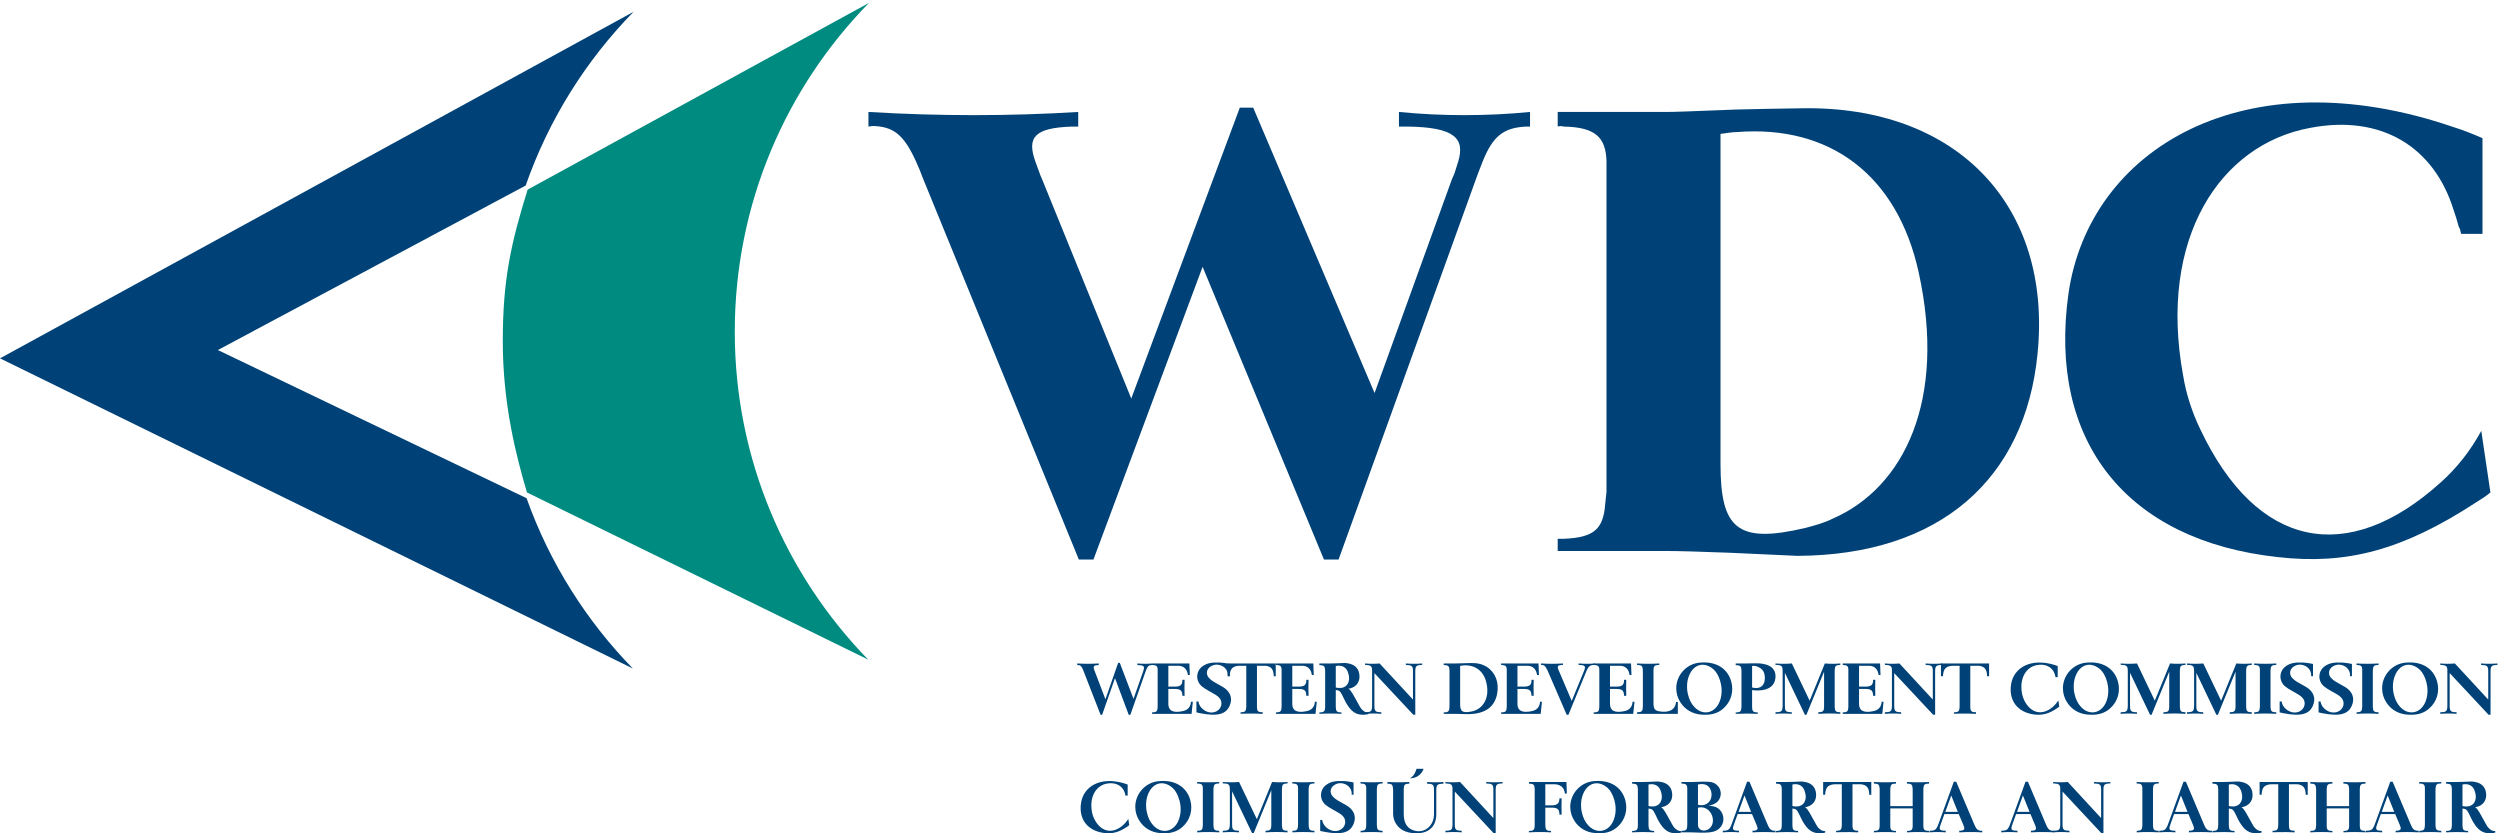 <?xml version="1.0" encoding="UTF-8" standalone="no"?>
<svg width="336px" height="112px" viewBox="0 0 336 112" version="1.1" xmlns="http://www.w3.org/2000/svg" xmlns:xlink="http://www.w3.org/1999/xlink" xmlns:sketch="http://www.bohemiancoding.com/sketch/ns">
    <!-- Generator: Sketch 3.3.3 (12081) - http://www.bohemiancoding.com/sketch -->
    <title>WDC</title>
    <desc>Created with Sketch.</desc>
    <defs></defs>
    <g id="Page-1" stroke="none" stroke-width="1" fill="none" fill-rule="evenodd" sketch:type="MSPage">
        <g id="WDC" sketch:type="MSLayerGroup">
            <path d="M116.791,0.39 L70.911,25.486 C68.699,32.625 67.574,37.513 67.574,45.843 C67.574,54.381 69.393,61.346 70.824,66.187 L116.689,88.656 C105.605,77.275 98.753,61.728 98.753,44.586 C98.753,27.381 105.633,11.784 116.791,0.39" id="Fill-1" fill="#008B81" sketch:type="MSShapeGroup"></path>
            <path d="M29.283,47.045 L70.65,24.936 C73.742,16.091 78.734,8.138 85.154,1.582 L0,48.162 L85.053,89.847 C78.773,83.402 73.855,75.614 70.771,66.959 L29.283,47.045" id="Fill-2" fill="#004277" sketch:type="MSShapeGroup"></path>
            <path d="M116.72,15.046 C126.227,15.619 135.651,15.619 144.912,15.046 L144.912,17.012 L144.092,17.012 C139.093,17.177 137.946,18.406 139.175,21.766 L139.831,23.569 L140.077,24.142 L152.042,53.562 L166.629,14.472 L168.432,14.472 L184.741,52.825 L195.149,24.061 L195.476,23.323 L195.967,21.766 C196.951,18.57 195.476,17.095 189.166,17.012 L188.019,17.012 L188.019,15.046 C193.837,15.619 199.819,15.619 205.638,15.046 L205.638,17.012 L205.063,17.012 C202.114,17.177 200.639,18.242 199.246,21.766 L198.671,23.241 L198.344,24.142 L179.906,75.198 L177.939,75.198 L161.63,35.862 L146.96,75.198 L144.994,75.198 L124.014,23.897 L123.604,22.831 L123.031,21.52 C121.392,17.995 119.999,17.012 117.294,16.931 C117.13,16.931 116.884,17.012 116.72,17.012 L116.72,15.046" id="Fill-3" fill="#004277" sketch:type="MSShapeGroup"></path>
            <path d="M242.71,70.936 C243.937,70.609 245.167,70.281 246.314,69.707 C255.904,65.528 261.639,53.808 257.87,36.599 C255.001,23.569 245.987,16.766 233.448,17.75 C232.711,17.75 231.973,17.914 231.237,17.995 L231.237,62.332 C231.237,71.019 233.448,73.149 242.71,70.936 L242.71,70.936 Z M209.356,72.412 L210.173,72.412 C214.271,72.248 215.5,71.101 215.748,67.658 L215.912,66.102 L215.912,21.684 C215.83,18.406 214.355,17.095 210.173,17.012 C209.846,16.931 209.601,16.931 209.356,17.012 L209.356,15.046 L223.861,15.046 C225.253,15.046 226.974,14.964 233.448,14.718 L237.136,14.636 L242.053,14.554 C263.033,14.144 275.817,27.666 273.851,47.498 C272.211,64.381 260.738,74.625 241.563,74.707 L232.629,74.297 C228.285,74.133 225.745,74.051 223.615,74.051 L209.356,74.051 L209.356,72.412 L209.356,72.412 Z" id="Fill-4" fill="#004277" sketch:type="MSShapeGroup"></path>
            <path d="M333.646,31.436 L330.779,31.436 L330.615,30.78 L330.449,30.453 L330.122,29.305 L329.794,28.322 C327.172,19.717 320.042,15.373 310.536,17.177 C298.326,19.389 290.047,32.092 293.409,50.449 C293.818,52.989 294.638,55.448 295.702,57.66 C303.323,73.805 315.535,76.099 327.99,64.873 C330.204,62.905 332.007,60.611 333.483,57.906 L334.712,66.184 C334.137,66.676 333.483,67.085 332.826,67.495 C322.912,73.969 315.372,75.936 306.111,74.871 C285.787,72.658 275.215,59.299 278.001,39.467 C280.788,20.045 301.603,7.424 329.794,17.095 C331.106,17.504 332.335,17.995 333.646,18.57 L333.646,31.436" id="Fill-5" fill="#004277" sketch:type="MSShapeGroup"></path>
            <path d="M144.777,89.169 C145.742,89.226 146.707,89.226 147.672,89.169 L147.672,89.386 L147.587,89.386 C147.019,89.406 146.896,89.556 147.057,90.007 L147.124,90.185 L147.152,90.261 L148.57,93.984 L150.282,89.085 L150.5,89.085 L152.344,93.927 L153.63,90.261 L153.649,90.214 L153.706,90.007 C153.848,89.556 153.696,89.406 152.978,89.386 L152.864,89.386 L152.864,89.169 C153.517,89.226 154.179,89.226 154.841,89.169 L154.841,89.386 L154.765,89.386 C154.396,89.406 154.245,89.527 154.056,90.007 L153.99,90.185 L153.961,90.261 L151.918,96.072 L151.701,96.072 L149.856,91.144 L148.126,96.072 L147.918,96.072 L145.648,90.242 L145.62,90.158 L145.544,89.988 C145.345,89.499 145.194,89.386 144.844,89.386 L144.777,89.386 L144.777,89.169" id="Fill-6" fill="#004277" sketch:type="MSShapeGroup"></path>
            <path d="M154.832,95.744 L154.917,95.744 C155.418,95.724 155.56,95.593 155.579,95.122 L155.588,94.878 L155.588,89.997 C155.579,89.536 155.418,89.396 154.917,89.376 L154.832,89.376 L154.832,89.169 L159.854,89.169 L159.911,90.722 L159.655,90.722 C159.655,90.683 159.646,90.646 159.636,90.609 C159.523,89.904 159.06,89.48 158.359,89.48 L157.026,89.48 L157.026,92.283 L157.867,92.283 C158.605,92.283 158.871,92.085 158.908,91.548 C158.918,91.484 158.918,91.427 158.908,91.361 L159.21,91.361 C159.201,91.728 159.191,92.066 159.191,92.441 C159.191,92.798 159.201,93.148 159.21,93.513 L158.908,93.513 L158.908,93.372 C158.861,92.79 158.624,92.593 157.867,92.593 L157.026,92.593 L157.026,94.624 C157.026,95.46 157.593,95.892 159.012,95.564 C159.599,95.433 159.958,95.056 160.042,94.492 C160.052,94.435 160.062,94.37 160.062,94.314 L160.317,94.314 L160.147,95.941 L154.832,95.941 L154.832,95.744" id="Fill-7" fill="#004277" sketch:type="MSShapeGroup"></path>
            <path d="M160.799,94.275 L161.063,94.275 C161.121,94.662 161.31,94.999 161.593,95.253 C162.274,95.874 163.126,95.902 163.674,95.488 C164.279,95.039 164.317,94.208 163.816,93.73 C163.684,93.599 163.542,93.486 163.391,93.392 L162.908,93.109 L162.879,93.089 L162.643,92.958 L162.397,92.818 C162.114,92.667 161.839,92.49 161.584,92.29 C160.657,91.578 160.676,90.175 161.679,89.507 C162.237,89.132 162.851,88.992 163.967,89.048 C164.26,89.066 164.563,89.105 164.904,89.16 C165.036,89.189 165.159,89.208 165.282,89.236 L165.282,90.882 L165.026,90.882 C165.103,90.195 164.648,89.556 163.892,89.376 C163.589,89.302 163.277,89.32 163.002,89.423 C162.18,89.724 161.962,90.533 162.483,91.117 C162.671,91.324 162.898,91.501 163.154,91.652 L163.627,91.915 L163.788,92.009 L164.279,92.283 C165.348,92.892 165.727,93.833 165.254,94.878 C164.781,95.941 163.722,96.343 161.243,95.845 C161.092,95.818 160.95,95.781 160.799,95.744 L160.799,94.275" id="Fill-8" fill="#004277" sketch:type="MSShapeGroup"></path>
            <path d="M164.992,89.169 L171.46,89.169 L171.46,90.89 L171.196,90.89 C171.196,90.853 171.196,90.806 171.187,90.759 C171.139,89.997 170.894,89.66 170.317,89.517 C170.212,89.49 170.109,89.48 170.005,89.48 L168.936,89.48 L168.936,95.113 C168.955,95.574 169.106,95.714 169.617,95.724 L169.702,95.724 L169.702,95.941 C168.964,95.902 168.226,95.892 167.479,95.911 C167.224,95.911 166.978,95.921 166.732,95.929 L166.732,95.732 L166.817,95.732 C167.318,95.714 167.46,95.583 167.489,95.113 L167.499,94.915 L167.499,89.48 L166.524,89.48 C166.43,89.48 166.335,89.49 166.25,89.507 C165.626,89.63 165.351,89.941 165.275,90.683 C165.266,90.749 165.256,90.816 165.266,90.882 L164.992,90.882 L164.992,89.169" id="Fill-9" fill="#004277" sketch:type="MSShapeGroup"></path>
            <path d="M171.49,95.744 L171.574,95.744 C172.076,95.724 172.217,95.593 172.236,95.122 L172.246,94.878 L172.246,89.997 C172.236,89.536 172.076,89.396 171.574,89.376 L171.49,89.376 L171.49,89.169 L176.511,89.169 L176.568,90.722 L176.313,90.722 C176.313,90.683 176.303,90.646 176.293,90.609 C176.18,89.904 175.716,89.48 175.017,89.48 L173.683,89.48 L173.683,92.283 L174.525,92.283 C175.263,92.283 175.528,92.085 175.566,91.548 C175.575,91.484 175.575,91.427 175.566,91.361 L175.869,91.361 C175.859,91.728 175.849,92.066 175.849,92.441 C175.849,92.798 175.859,93.148 175.869,93.513 L175.566,93.513 L175.566,93.372 C175.518,92.79 175.282,92.593 174.525,92.593 L173.683,92.593 L173.683,94.624 C173.683,95.46 174.25,95.892 175.669,95.564 C176.255,95.433 176.615,95.056 176.701,94.492 C176.709,94.435 176.719,94.37 176.719,94.314 L176.974,94.314 L176.804,95.941 L171.49,95.941 L171.49,95.744" id="Fill-10" fill="#004277" sketch:type="MSShapeGroup"></path>
            <path d="M179.623,92.423 L179.717,92.441 C179.859,92.46 180.01,92.47 180.171,92.46 C181.042,92.423 181.628,91.558 181.146,90.298 C180.91,89.677 180.361,89.376 179.661,89.49 L179.566,89.507 L179.528,89.517 L179.528,92.394 L179.623,92.423 L179.623,92.423 Z M177.325,89.169 L178.781,89.169 C178.998,89.169 179.253,89.16 179.585,89.15 L180.541,89.113 C180.682,89.105 180.814,89.105 180.947,89.122 C181.959,89.236 182.507,89.707 182.669,90.468 C182.895,91.501 182.365,92.32 181.401,92.536 C181.343,92.544 181.288,92.554 181.232,92.564 C181.476,92.742 181.552,92.837 181.826,93.286 C181.949,93.486 182.082,93.72 182.744,94.933 C182.858,95.13 182.933,95.244 183.028,95.339 C183.33,95.638 183.51,95.732 183.785,95.761 L183.869,95.771 L183.935,95.771 L183.935,95.958 L183.869,95.978 L183.822,95.995 C183.68,96.035 183.51,96.052 183.302,96.062 C182.261,96.099 181.59,95.665 180.88,94.408 C180.787,94.248 180.71,94.087 180.634,93.919 C180.208,93.005 180.086,92.855 179.849,92.798 L179.746,92.771 L179.661,92.761 L179.585,92.742 L179.528,92.742 L179.528,94.972 L179.538,95.13 C179.556,95.601 179.708,95.732 180.208,95.751 L180.294,95.751 L180.294,95.941 C179.793,95.911 179.301,95.902 178.8,95.902 C178.308,95.902 177.826,95.911 177.325,95.941 L177.325,95.751 L177.41,95.751 C177.921,95.732 178.072,95.601 178.091,95.13 L178.099,94.96 L178.099,90.185 L178.091,90.017 C178.072,89.556 177.921,89.414 177.41,89.396 L177.325,89.396 L177.325,89.169 L177.325,89.169 Z" id="Fill-11" fill="#004277" sketch:type="MSShapeGroup"></path>
            <path d="M183.462,95.724 L183.566,95.724 C184.201,95.714 184.362,95.574 184.398,95.113 L184.408,94.915 L184.408,89.988 C184.389,89.546 184.201,89.386 183.566,89.367 L183.462,89.367 L183.462,89.169 C184.105,89.226 184.759,89.226 185.419,89.169 L189.903,94.021 L189.903,90.158 L189.895,89.988 C189.876,89.536 189.686,89.386 189.051,89.376 C189.013,89.367 188.986,89.367 188.947,89.376 L188.947,89.169 C189.686,89.226 190.416,89.226 191.142,89.169 L191.142,89.367 L191.038,89.367 C190.423,89.386 190.253,89.527 190.224,89.988 L190.215,90.167 L190.215,96.062 L189.95,96.062 L184.72,90.468 L184.72,94.943 L184.729,95.113 C184.759,95.564 184.929,95.714 185.542,95.724 L185.647,95.724 L185.647,95.941 C184.918,95.882 184.19,95.882 183.462,95.941 L183.462,95.724" id="Fill-12" fill="#004277" sketch:type="MSShapeGroup"></path>
            <path d="M197.798,95.62 C199.351,95.31 200.334,93.72 199.71,91.531 C199.302,90.082 198.103,89.273 196.57,89.443 C196.457,89.453 196.342,89.47 196.241,89.49 L196.241,94.585 C196.241,95.601 196.523,95.874 197.798,95.62 L197.798,95.62 Z M194.036,95.744 L194.121,95.744 C194.623,95.732 194.773,95.593 194.802,95.122 L194.802,94.953 L194.811,94.878 L194.811,90.167 L194.802,90.007 C194.792,89.546 194.63,89.406 194.121,89.386 L194.036,89.386 L194.036,89.169 L195.586,89.169 C195.814,89.169 196.087,89.16 196.646,89.142 L196.978,89.132 L197.61,89.113 C198.574,89.085 199.255,89.263 199.842,89.64 C200.976,90.374 201.526,91.745 201.203,93.316 C200.817,95.177 199.378,96.128 196.619,95.968 C196.183,95.949 195.91,95.941 195.663,95.941 L194.036,95.941 L194.036,95.744 L194.036,95.744 Z" id="Fill-13" fill="#004277" sketch:type="MSShapeGroup"></path>
            <path d="M201.751,95.744 L201.838,95.744 C202.339,95.724 202.48,95.593 202.5,95.122 L202.509,94.878 L202.509,89.997 C202.5,89.536 202.339,89.396 201.838,89.376 L201.751,89.376 L201.751,89.169 L206.775,89.169 L206.832,90.722 L206.576,90.722 C206.576,90.683 206.566,90.646 206.558,90.609 C206.443,89.904 205.98,89.48 205.279,89.48 L203.948,89.48 L203.948,92.283 L204.789,92.283 C205.526,92.283 205.791,92.085 205.83,91.548 C205.837,91.484 205.837,91.427 205.83,91.361 L206.13,91.361 C206.123,91.728 206.112,92.066 206.112,92.441 C206.112,92.798 206.123,93.148 206.13,93.513 L205.83,93.513 L205.83,93.372 C205.781,92.79 205.545,92.593 204.789,92.593 L203.948,92.593 L203.948,94.624 C203.948,95.46 204.514,95.892 205.933,95.564 C206.52,95.433 206.878,95.056 206.963,94.492 C206.974,94.435 206.982,94.37 206.982,94.314 L207.238,94.314 L207.068,95.941 L201.751,95.941 L201.751,95.744" id="Fill-14" fill="#004277" sketch:type="MSShapeGroup"></path>
            <path d="M207.106,89.169 C208.089,89.226 209.084,89.226 210.066,89.169 L210.066,89.367 L209.97,89.367 C209.385,89.386 209.261,89.527 209.442,89.978 L209.527,90.195 L209.546,90.232 L211.239,94.201 L212.866,90.242 L212.875,90.222 L212.959,89.988 C213.121,89.536 212.978,89.386 212.269,89.367 L212.157,89.367 L212.157,89.169 C212.894,89.226 213.63,89.226 214.35,89.169 L214.35,89.367 L214.255,89.367 L214.115,89.376 C213.715,89.406 213.509,89.566 213.31,89.988 L213.234,90.167 L213.197,90.242 L210.795,96.072 L210.568,96.072 L208.032,90.214 L208.005,90.148 L207.908,89.968 C207.682,89.48 207.522,89.367 207.171,89.367 L207.106,89.367 L207.106,89.169" id="Fill-15" fill="#004277" sketch:type="MSShapeGroup"></path>
            <path d="M214.189,95.744 L214.277,95.744 C214.777,95.724 214.918,95.593 214.937,95.122 L214.948,94.878 L214.948,89.997 C214.937,89.536 214.777,89.396 214.277,89.376 L214.189,89.376 L214.189,89.169 L219.212,89.169 L219.269,90.722 L219.013,90.722 C219.013,90.683 219.004,90.646 218.996,90.609 C218.88,89.904 218.418,89.48 217.717,89.48 L216.384,89.48 L216.384,92.283 L217.226,92.283 C217.962,92.283 218.229,92.085 218.267,91.548 C218.276,91.484 218.276,91.427 218.267,91.361 L218.569,91.361 C218.56,91.728 218.55,92.066 218.55,92.441 C218.55,92.798 218.56,93.148 218.569,93.513 L218.267,93.513 L218.267,93.372 C218.218,92.79 217.982,92.593 217.226,92.593 L216.384,92.593 L216.384,94.624 C216.384,95.46 216.953,95.892 218.372,95.564 C218.957,95.433 219.316,95.056 219.402,94.492 C219.412,94.435 219.42,94.37 219.42,94.314 L219.675,94.314 L219.505,95.941 L214.189,95.941 L214.189,95.744" id="Fill-16" fill="#004277" sketch:type="MSShapeGroup"></path>
            <path d="M220.025,95.732 L220.111,95.732 C220.621,95.714 220.773,95.574 220.792,95.113 L220.792,94.953 L220.801,94.859 L220.801,90.242 L220.792,90.167 L220.792,89.988 C220.763,89.527 220.621,89.386 220.111,89.376 L220.025,89.376 L220.025,89.169 C221.009,89.226 222.003,89.226 223.005,89.169 L223.005,89.367 L222.91,89.367 C222.4,89.386 222.248,89.517 222.23,89.988 L222.23,94.595 C222.23,94.662 222.23,94.728 222.24,94.794 C222.316,95.384 222.494,95.554 223.25,95.638 C224.405,95.771 225.077,95.329 225.228,94.568 C225.238,94.492 225.246,94.417 225.246,94.341 L225.501,94.341 L225.501,95.941 L220.025,95.941 L220.025,95.732" id="Fill-17" fill="#004277" sketch:type="MSShapeGroup"></path>
            <path d="M226.846,93.259 C227.007,93.984 227.3,94.568 227.698,94.99 C228.68,96.072 230.08,95.978 230.857,94.802 C231.359,94.04 231.548,92.847 231.236,91.689 C230.998,90.806 230.62,90.214 230.184,89.865 C229.003,88.935 227.631,89.245 226.999,90.826 C226.81,91.294 226.714,91.849 226.742,92.47 C226.751,92.734 226.78,93.005 226.846,93.259 L226.846,93.259 Z M225.986,90.429 C226.109,90.271 226.251,90.111 226.394,89.978 C226.96,89.453 227.631,89.15 228.359,89.066 C230.62,88.822 232.162,89.82 232.671,91.568 C233.06,92.921 232.654,94.314 231.614,95.224 C230.867,95.882 229.929,96.165 228.557,96.035 C227.433,95.921 226.498,95.367 225.892,94.464 C225.495,93.88 225.287,93.204 225.287,92.517 C225.287,91.765 225.531,91.031 225.986,90.429 L225.986,90.429 Z" id="Fill-18" fill="#004277" sketch:type="MSShapeGroup"></path>
            <path d="M235.632,92.433 C236.616,92.64 237.24,92.093 237.194,91.04 C237.156,90.335 236.927,89.96 236.379,89.677 C236.06,89.507 235.775,89.462 235.482,89.507 L235.482,92.394 C235.528,92.404 235.585,92.423 235.632,92.433 L235.632,92.433 Z M233.277,89.169 L234.696,89.169 C234.988,89.169 235.283,89.16 235.528,89.15 C237.779,89.056 238.724,89.771 238.621,91.087 C238.546,92.103 237.791,92.751 236.361,92.798 C236.171,92.808 235.974,92.798 235.783,92.781 L235.566,92.761 L235.482,92.751 L235.482,94.96 L235.49,95.13 C235.501,95.593 235.652,95.732 236.164,95.751 L236.249,95.751 L236.249,95.941 C235.265,95.892 234.271,95.892 233.277,95.941 L233.277,95.751 L233.365,95.751 C233.875,95.732 234.025,95.601 234.043,95.13 L234.054,94.972 L234.054,90.185 L234.043,90.017 C234.025,89.556 233.875,89.414 233.365,89.396 L233.277,89.396 L233.277,89.169 L233.277,89.169 Z" id="Fill-19" fill="#004277" sketch:type="MSShapeGroup"></path>
            <path d="M238.628,89.169 C239.357,89.226 240.097,89.226 240.824,89.169 L243.216,94.171 L245.259,89.169 C245.959,89.226 246.649,89.226 247.341,89.169 L247.341,89.367 L247.253,89.367 C246.753,89.386 246.603,89.527 246.594,89.988 L246.584,90.148 L246.584,94.923 L246.594,95.103 C246.613,95.574 246.763,95.714 247.253,95.724 L247.341,95.724 L247.341,95.941 C246.849,95.911 246.357,95.892 245.866,95.892 C245.373,95.892 244.872,95.911 244.381,95.941 L244.381,95.724 L244.466,95.724 C244.976,95.714 245.136,95.564 245.146,95.113 L245.156,94.96 L245.156,90.279 L242.781,96.072 L242.584,96.072 L239.889,90.429 L239.889,94.859 L239.897,94.933 L239.897,95.113 C239.916,95.564 240.097,95.714 240.71,95.724 L240.815,95.724 L240.815,95.941 C240.097,95.882 239.357,95.882 238.628,95.941 L238.628,95.724 L238.733,95.724 C239.369,95.714 239.539,95.574 239.566,95.113 L239.576,94.933 L239.585,94.859 L239.585,90.138 L239.576,89.978 C239.558,89.527 239.376,89.376 238.744,89.357 L238.628,89.357 L238.628,89.169" id="Fill-20" fill="#004277" sketch:type="MSShapeGroup"></path>
            <path d="M247.663,95.744 L247.748,95.744 C248.248,95.724 248.39,95.593 248.41,95.122 L248.419,94.878 L248.419,89.997 C248.41,89.536 248.248,89.396 247.748,89.376 L247.663,89.376 L247.663,89.169 L252.683,89.169 L252.74,90.722 L252.486,90.722 C252.486,90.683 252.478,90.646 252.466,90.609 C252.354,89.904 251.888,89.48 251.191,89.48 L249.856,89.48 L249.856,92.283 L250.697,92.283 C251.437,92.283 251.701,92.085 251.739,91.548 C251.75,91.484 251.75,91.427 251.739,91.361 L252.042,91.361 C252.031,91.728 252.023,92.066 252.023,92.441 C252.023,92.798 252.031,93.148 252.042,93.513 L251.739,93.513 L251.739,93.372 C251.691,92.79 251.456,92.593 250.697,92.593 L249.856,92.593 L249.856,94.624 C249.856,95.46 250.423,95.892 251.843,95.564 C252.428,95.433 252.788,95.056 252.875,94.492 C252.882,94.435 252.892,94.37 252.892,94.314 L253.148,94.314 L252.978,95.941 L247.663,95.941 L247.663,95.744" id="Fill-21" fill="#004277" sketch:type="MSShapeGroup"></path>
            <path d="M253.328,95.724 L253.431,95.724 C254.066,95.714 254.225,95.574 254.263,95.113 L254.274,94.915 L254.274,89.988 C254.255,89.546 254.066,89.386 253.431,89.367 L253.328,89.367 L253.328,89.169 C253.97,89.226 254.623,89.226 255.285,89.169 L259.769,94.021 L259.769,90.158 L259.759,89.988 C259.74,89.536 259.549,89.386 258.917,89.376 C258.878,89.367 258.851,89.367 258.812,89.376 L258.812,89.169 C259.549,89.226 260.279,89.226 261.007,89.169 L261.007,89.367 L260.903,89.367 C260.29,89.386 260.119,89.527 260.089,89.988 L260.082,90.167 L260.082,96.062 L259.816,96.062 L254.586,90.468 L254.586,94.943 L254.595,95.113 C254.623,95.564 254.794,95.714 255.408,95.724 L255.512,95.724 L255.512,95.941 C254.784,95.882 254.056,95.882 253.328,95.941 L253.328,95.724" id="Fill-22" fill="#004277" sketch:type="MSShapeGroup"></path>
            <path d="M260.865,89.169 L267.334,89.169 L267.334,90.89 L267.07,90.89 C267.07,90.853 267.07,90.806 267.06,90.759 C267.013,89.997 266.767,89.66 266.189,89.517 C266.085,89.49 265.981,89.48 265.876,89.48 L264.808,89.48 L264.808,95.113 C264.828,95.574 264.979,95.714 265.491,95.724 L265.576,95.724 L265.576,95.941 C264.838,95.902 264.099,95.892 263.354,95.911 C263.097,95.911 262.853,95.921 262.607,95.929 L262.607,95.732 L262.691,95.732 C263.192,95.714 263.334,95.583 263.363,95.113 L263.371,94.915 L263.371,89.48 L262.398,89.48 C262.302,89.48 262.21,89.49 262.125,89.507 C261.5,89.63 261.226,89.941 261.15,90.683 C261.141,90.749 261.13,90.816 261.141,90.882 L260.865,90.882 L260.865,89.169" id="Fill-23" fill="#004277" sketch:type="MSShapeGroup"></path>
            <path d="M276.556,91.003 L276.263,91.003 L276.263,90.986 L276.233,90.882 L276.207,90.74 L276.168,90.619 C275.885,89.707 274.976,89.16 273.757,89.386 C272.328,89.65 271.355,91.136 271.771,93.279 C271.837,93.599 271.941,93.89 272.072,94.154 C272.962,95.902 274.475,96.204 275.885,95.019 C276.113,94.822 276.321,94.605 276.5,94.341 C276.545,94.275 276.594,94.201 276.642,94.124 L276.765,94.972 C276.688,95.027 276.614,95.085 276.538,95.14 C275.45,95.911 274.532,96.156 273.445,96.035 C271.185,95.761 269.935,94.191 270.294,91.943 C270.654,89.744 272.906,88.39 276.132,89.367 C276.271,89.414 276.414,89.462 276.556,89.517 L276.556,91.003" id="Fill-24" fill="#004277" sketch:type="MSShapeGroup"></path>
            <path d="M278.816,93.259 C278.978,93.984 279.271,94.568 279.668,94.99 C280.651,96.072 282.05,95.978 282.826,94.802 C283.328,94.04 283.516,92.847 283.205,91.689 C282.968,90.806 282.59,90.214 282.155,89.865 C280.972,88.935 279.602,89.245 278.967,90.826 C278.779,91.294 278.685,91.849 278.712,92.47 C278.72,92.734 278.75,93.005 278.816,93.259 L278.816,93.259 Z M277.956,90.429 C278.08,90.271 278.22,90.111 278.361,89.978 C278.929,89.453 279.602,89.15 280.328,89.066 C282.59,88.822 284.132,89.82 284.642,91.568 C285.031,92.921 284.623,94.314 283.583,95.224 C282.835,95.882 281.9,96.165 280.528,96.035 C279.402,95.921 278.465,95.367 277.861,94.464 C277.463,93.88 277.255,93.204 277.255,92.517 C277.255,91.765 277.501,91.031 277.956,90.429 L277.956,90.429 Z" id="Fill-25" fill="#004277" sketch:type="MSShapeGroup"></path>
            <path d="M285.02,89.169 C285.748,89.226 286.486,89.226 287.214,89.169 L289.607,94.171 L291.649,89.169 C292.35,89.226 293.041,89.226 293.73,89.169 L293.73,89.367 L293.645,89.367 C293.144,89.386 292.994,89.527 292.983,89.988 L292.974,90.148 L292.974,94.923 L292.983,95.103 C293.001,95.574 293.153,95.714 293.645,95.724 L293.73,95.724 L293.73,95.941 C293.238,95.911 292.748,95.892 292.253,95.892 C291.763,95.892 291.263,95.911 290.769,95.941 L290.769,95.724 L290.854,95.724 C291.367,95.714 291.525,95.564 291.537,95.113 L291.544,94.96 L291.544,90.279 L289.171,96.072 L288.972,96.072 L286.277,90.429 L286.277,94.859 L286.286,94.933 L286.286,95.113 C286.305,95.564 286.486,95.714 287.1,95.724 L287.205,95.724 L287.205,95.941 C286.486,95.882 285.748,95.882 285.02,95.941 L285.02,95.724 L285.125,95.724 C285.757,95.714 285.927,95.574 285.957,95.113 L285.964,94.933 L285.976,94.859 L285.976,90.138 L285.964,89.978 C285.946,89.527 285.767,89.376 285.132,89.357 L285.02,89.357 L285.02,89.169" id="Fill-26" fill="#004277" sketch:type="MSShapeGroup"></path>
            <path d="M293.93,89.169 C294.658,89.226 295.396,89.226 296.124,89.169 L298.517,94.171 L300.559,89.169 C301.259,89.226 301.951,89.226 302.64,89.169 L302.64,89.367 L302.555,89.367 C302.054,89.386 301.903,89.527 301.892,89.988 L301.884,90.148 L301.884,94.923 L301.892,95.103 C301.912,95.574 302.063,95.714 302.555,95.724 L302.64,95.724 L302.64,95.941 C302.148,95.911 301.658,95.892 301.164,95.892 C300.673,95.892 300.171,95.911 299.679,95.941 L299.679,95.724 L299.764,95.724 C300.277,95.714 300.435,95.564 300.447,95.113 L300.455,94.96 L300.455,90.279 L298.082,96.072 L297.882,96.072 L295.187,90.429 L295.187,94.859 L295.196,94.933 L295.196,95.113 C295.215,95.564 295.396,95.714 296.009,95.724 L296.113,95.724 L296.113,95.941 C295.396,95.882 294.658,95.882 293.93,95.941 L293.93,95.724 L294.035,95.724 C294.668,95.714 294.836,95.574 294.867,95.113 L294.875,94.933 L294.886,94.859 L294.886,90.138 L294.875,89.978 C294.856,89.527 294.677,89.376 294.042,89.357 L293.93,89.357 L293.93,89.169" id="Fill-27" fill="#004277" sketch:type="MSShapeGroup"></path>
            <path d="M302.96,89.169 C303.947,89.226 304.939,89.226 305.933,89.169 L305.933,89.367 L305.847,89.367 C305.346,89.386 305.193,89.517 305.166,89.988 L305.158,90.185 L305.158,94.933 L305.166,95.113 C305.185,95.574 305.335,95.714 305.847,95.732 L305.933,95.732 L305.933,95.941 C304.949,95.882 303.955,95.882 302.971,95.941 L302.971,95.732 L303.056,95.732 C303.549,95.714 303.69,95.583 303.718,95.113 L303.728,94.896 L303.728,89.988 C303.718,89.536 303.558,89.386 303.048,89.376 L302.96,89.376 L302.96,89.169" id="Fill-28" fill="#004277" sketch:type="MSShapeGroup"></path>
            <path d="M306.384,94.275 L306.65,94.275 C306.707,94.662 306.897,94.999 307.179,95.253 C307.861,95.874 308.713,95.902 309.26,95.488 C309.866,95.039 309.904,94.208 309.403,93.73 C309.269,93.599 309.129,93.486 308.976,93.392 L308.494,93.109 L308.466,93.089 L308.23,92.958 L307.984,92.818 C307.7,92.667 307.425,92.49 307.17,92.29 C306.243,91.578 306.261,90.175 307.264,89.507 C307.823,89.132 308.438,88.992 309.554,89.048 C309.847,89.066 310.15,89.105 310.491,89.16 C310.623,89.189 310.746,89.208 310.868,89.236 L310.868,90.882 L310.614,90.882 C310.688,90.195 310.235,89.556 309.477,89.376 C309.175,89.302 308.863,89.32 308.589,89.423 C307.765,89.724 307.548,90.533 308.07,91.117 C308.258,91.324 308.486,91.501 308.74,91.652 L309.214,91.915 L309.373,92.009 L309.866,92.283 C310.934,92.892 311.312,93.833 310.841,94.878 C310.367,95.941 309.307,96.343 306.831,95.845 C306.678,95.818 306.538,95.781 306.384,95.744 L306.384,94.275" id="Fill-29" fill="#004277" sketch:type="MSShapeGroup"></path>
            <path d="M311.616,94.275 L311.879,94.275 C311.936,94.662 312.126,94.999 312.411,95.253 C313.089,95.874 313.942,95.902 314.493,95.488 C315.095,95.039 315.133,94.208 314.632,93.73 C314.5,93.599 314.358,93.486 314.208,93.392 L313.725,93.109 L313.696,93.089 L313.46,92.958 L313.212,92.818 C312.93,92.667 312.657,92.49 312.4,92.29 C311.474,91.578 311.494,90.175 312.496,89.507 C313.054,89.132 313.668,88.992 314.785,89.048 C315.078,89.066 315.379,89.105 315.719,89.16 C315.853,89.189 315.977,89.208 316.1,89.236 L316.1,90.882 L315.843,90.882 C315.919,90.195 315.464,89.556 314.708,89.376 C314.405,89.302 314.092,89.32 313.819,89.423 C312.997,89.724 312.781,90.533 313.298,91.117 C313.488,91.324 313.714,91.501 313.971,91.652 L314.443,91.915 L314.604,92.009 L315.095,92.283 C316.166,92.892 316.543,93.833 316.07,94.878 C315.598,95.941 314.539,96.343 312.06,95.845 C311.91,95.818 311.767,95.781 311.616,95.744 L311.616,94.275" id="Fill-30" fill="#004277" sketch:type="MSShapeGroup"></path>
            <path d="M316.713,89.169 C317.697,89.226 318.691,89.226 319.683,89.169 L319.683,89.367 L319.598,89.367 C319.096,89.386 318.946,89.517 318.918,89.988 L318.908,90.185 L318.908,94.933 L318.918,95.113 C318.935,95.574 319.088,95.714 319.598,95.732 L319.683,95.732 L319.683,95.941 C318.7,95.882 317.707,95.882 316.722,95.941 L316.722,95.732 L316.807,95.732 C317.299,95.714 317.442,95.583 317.47,95.113 L317.481,94.896 L317.481,89.988 C317.47,89.536 317.308,89.386 316.798,89.376 L316.713,89.376 L316.713,89.169" id="Fill-31" fill="#004277" sketch:type="MSShapeGroup"></path>
            <path d="M321.715,93.259 C321.876,93.984 322.17,94.568 322.567,94.99 C323.55,96.072 324.95,95.978 325.727,94.802 C326.229,94.04 326.418,92.847 326.106,91.689 C325.868,90.806 325.489,90.214 325.054,89.865 C323.874,88.935 322.5,89.245 321.869,90.826 C321.679,91.294 321.584,91.849 321.612,92.47 C321.623,92.734 321.649,93.005 321.715,93.259 L321.715,93.259 Z M320.855,90.429 C320.979,90.271 321.121,90.111 321.263,89.978 C321.831,89.453 322.5,89.15 323.23,89.066 C325.489,88.822 327.032,89.82 327.541,91.568 C327.93,92.921 327.525,94.314 326.483,95.224 C325.736,95.882 324.799,96.165 323.427,96.035 C322.303,95.921 321.367,95.367 320.762,94.464 C320.365,93.88 320.156,93.204 320.156,92.517 C320.156,91.765 320.401,91.031 320.855,90.429 L320.855,90.429 Z" id="Fill-32" fill="#004277" sketch:type="MSShapeGroup"></path>
            <g id="Group-37" fill="#004277" sketch:type="MSShapeGroup">
                <path d="M327.976,95.724 L328.081,95.724 C328.715,95.714 328.876,95.574 328.913,95.113 L328.924,94.915 L328.924,89.988 C328.905,89.546 328.715,89.386 328.081,89.367 L327.976,89.367 L327.976,89.169 C328.62,89.226 329.272,89.226 329.935,89.169 L334.418,94.021 L334.418,90.158 L334.408,89.988 C334.388,89.536 334.2,89.386 333.567,89.376 C333.528,89.367 333.501,89.367 333.462,89.376 L333.462,89.169 C334.2,89.226 334.928,89.226 335.657,89.169 L335.657,89.367 L335.552,89.367 C334.939,89.386 334.769,89.527 334.74,89.988 L334.731,90.167 L334.731,96.062 L334.465,96.062 L329.237,90.468 L329.237,94.943 L329.245,95.113 C329.272,95.564 329.445,95.714 330.058,95.724 L330.163,95.724 L330.163,95.941 C329.434,95.882 328.705,95.882 327.976,95.941 L327.976,95.724" id="Fill-33"></path>
                <path d="M151.559,106.932 L151.266,106.932 L151.266,106.912 L151.237,106.808 L151.209,106.67 L151.171,106.545 C150.888,105.635 149.98,105.088 148.76,105.314 C147.332,105.578 146.357,107.064 146.773,109.207 C146.839,109.527 146.944,109.818 147.076,110.082 C147.965,111.83 149.478,112.131 150.888,110.947 C151.114,110.748 151.323,110.531 151.502,110.269 C151.549,110.203 151.597,110.129 151.645,110.053 L151.767,110.9 C151.691,110.955 151.615,111.012 151.541,111.07 C150.453,111.84 149.535,112.086 148.447,111.961 C146.187,111.689 144.938,110.117 145.298,107.871 C145.658,105.672 147.908,104.318 151.133,105.295 C151.275,105.342 151.417,105.39 151.559,105.445 L151.559,106.932" id="Fill-35"></path>
                <path d="M154.141,109.187 C154.302,109.912 154.595,110.496 154.992,110.918 C155.975,112 157.375,111.906 158.151,110.73 C158.652,109.969 158.841,108.773 158.53,107.617 C158.292,106.734 157.915,106.142 157.479,105.793 C156.297,104.863 154.926,105.174 154.292,106.754 C154.103,107.223 154.008,107.777 154.037,108.396 C154.046,108.662 154.075,108.935 154.141,109.187 L154.141,109.187 Z M153.28,106.359 C153.403,106.197 153.545,106.039 153.687,105.906 C154.254,105.381 154.926,105.078 155.654,104.994 C157.915,104.752 159.456,105.748 159.967,107.494 C160.354,108.849 159.948,110.242 158.908,111.152 C158.161,111.81 157.224,112.094 155.853,111.961 C154.727,111.849 153.791,111.295 153.186,110.392 C152.789,109.808 152.58,109.133 152.58,108.445 C152.58,107.691 152.826,106.961 153.28,106.359 L153.28,106.359 Z" id="Fill-36"></path>
            </g>
            <path d="M160.894,105.098 C161.877,105.154 162.87,105.154 163.864,105.098 L163.864,105.295 L163.778,105.295 C163.277,105.314 163.126,105.445 163.097,105.914 L163.088,106.111 L163.088,110.861 L163.097,111.039 C163.117,111.5 163.268,111.642 163.778,111.66 L163.864,111.66 L163.864,111.869 C162.879,111.81 161.887,111.81 160.903,111.869 L160.903,111.66 L160.989,111.66 C161.48,111.642 161.622,111.512 161.65,111.039 L161.66,110.822 L161.66,105.914 C161.65,105.465 161.489,105.314 160.979,105.305 L160.894,105.305 L160.894,105.098" id="Fill-38" fill="#004277" sketch:type="MSShapeGroup"></path>
            <path d="M164.336,105.098 C165.065,105.154 165.802,105.154 166.531,105.098 L168.923,110.101 L170.966,105.098 C171.666,105.154 172.357,105.154 173.046,105.098 L173.046,105.295 L172.962,105.295 C172.46,105.314 172.31,105.457 172.3,105.914 L172.291,106.076 L172.291,110.853 L172.3,111.031 C172.319,111.5 172.47,111.642 172.962,111.652 L173.046,111.652 L173.046,111.869 C172.555,111.84 172.064,111.82 171.572,111.82 C171.08,111.82 170.578,111.84 170.087,111.869 L170.087,111.652 L170.171,111.652 C170.683,111.642 170.843,111.492 170.853,111.039 L170.863,110.889 L170.863,106.207 L168.488,112 L168.291,112 L165.594,106.359 L165.594,110.787 L165.604,110.861 L165.604,111.039 C165.623,111.492 165.802,111.642 166.417,111.652 L166.521,111.652 L166.521,111.869 C165.802,111.81 165.065,111.81 164.336,111.869 L164.336,111.652 L164.44,111.652 C165.074,111.642 165.244,111.5 165.273,111.039 L165.282,110.861 L165.292,110.787 L165.292,106.066 L165.282,105.906 C165.264,105.457 165.084,105.305 164.45,105.287 L164.336,105.287 L164.336,105.098" id="Fill-39" fill="#004277" sketch:type="MSShapeGroup"></path>
            <g id="Group-45" fill="#004277" sketch:type="MSShapeGroup">
                <path d="M173.69,105.098 C174.673,105.154 175.668,105.154 176.66,105.098 L176.66,105.295 L176.574,105.295 C176.073,105.314 175.921,105.445 175.894,105.914 L175.884,106.111 L175.884,110.861 L175.894,111.039 C175.914,111.5 176.064,111.642 176.574,111.66 L176.66,111.66 L176.66,111.869 C175.675,111.81 174.683,111.81 173.7,111.869 L173.7,111.66 L173.785,111.66 C174.277,111.642 174.418,111.512 174.447,111.039 L174.457,110.822 L174.457,105.914 C174.447,105.465 174.286,105.314 173.775,105.305 L173.69,105.305 L173.69,105.098" id="Fill-40"></path>
                <path d="M177.435,110.203 L177.701,110.203 C177.757,110.59 177.946,110.928 178.23,111.182 C178.911,111.803 179.761,111.83 180.31,111.416 C180.916,110.965 180.953,110.137 180.453,109.658 C180.32,109.527 180.178,109.412 180.027,109.318 L179.544,109.037 L179.516,109.017 L179.28,108.887 L179.033,108.746 C178.75,108.596 178.475,108.416 178.22,108.219 C177.293,107.506 177.312,106.103 178.315,105.437 C178.873,105.06 179.488,104.918 180.603,104.976 C180.896,104.994 181.199,105.031 181.541,105.088 C181.673,105.115 181.796,105.135 181.918,105.164 L181.918,106.808 L181.663,106.808 C181.738,106.123 181.285,105.484 180.528,105.305 C180.226,105.228 179.914,105.248 179.638,105.351 C178.816,105.654 178.598,106.461 179.119,107.045 C179.308,107.25 179.535,107.43 179.791,107.58 L180.263,107.844 L180.423,107.937 L180.916,108.211 C181.985,108.82 182.363,109.762 181.89,110.807 C181.417,111.869 180.357,112.271 177.88,111.775 C177.728,111.744 177.586,111.709 177.435,111.67 L177.435,110.203" id="Fill-42"></path>
                <path d="M182.855,105.098 C183.837,105.154 184.832,105.154 185.826,105.098 L185.826,105.295 L185.74,105.295 C185.239,105.314 185.085,105.445 185.058,105.914 L185.05,106.111 L185.05,110.861 L185.058,111.039 C185.078,111.5 185.228,111.642 185.74,111.66 L185.826,111.66 L185.826,111.869 C184.841,111.81 183.847,111.81 182.865,111.869 L182.865,111.66 L182.949,111.66 C183.441,111.642 183.583,111.512 183.613,111.039 L183.621,110.822 L183.621,105.914 C183.613,105.465 183.451,105.314 182.94,105.305 L182.855,105.305 L182.855,105.098" id="Fill-43"></path>
                <path d="M190.318,103.527 C190.345,103.463 190.364,103.396 190.383,103.33 L191.328,103.33 C191.111,103.98 190.553,104.459 189.882,104.57 C189.75,104.599 189.626,104.609 189.494,104.609 C189.873,104.392 190.109,104.109 190.318,103.527 L190.318,103.527 Z M186.466,105.098 C187.441,105.154 188.425,105.154 189.408,105.098 L189.408,105.324 L189.324,105.324 C188.833,105.342 188.679,105.484 188.671,105.945 L188.663,106.111 L188.663,109.432 C188.663,110.748 189.257,111.512 190.336,111.689 C191.613,111.896 192.728,110.9 192.728,109.432 L192.728,106.111 L192.718,105.945 C192.691,105.484 192.519,105.342 191.915,105.332 L191.81,105.332 L191.81,105.098 C192.539,105.154 193.278,105.154 193.996,105.098 L193.996,105.332 L193.891,105.332 C193.258,105.342 193.078,105.492 193.05,105.945 L193.04,106.111 L193.04,109.424 C193.04,111.135 191.963,112.094 190.08,111.99 C188.888,111.914 188.104,111.473 187.622,110.711 C187.365,110.307 187.234,109.838 187.234,109.367 L187.234,106.197 L187.214,105.945 C187.187,105.473 187.044,105.342 186.554,105.324 L186.466,105.324 L186.466,105.098 L186.466,105.098 Z" id="Fill-44"></path>
            </g>
            <path d="M194.269,111.652 L194.374,111.652 C195.006,111.642 195.168,111.5 195.207,111.039 L195.214,110.842 L195.214,105.914 C195.195,105.473 195.006,105.314 194.374,105.295 L194.269,105.295 L194.269,105.098 C194.914,105.154 195.565,105.154 196.228,105.098 L200.708,109.951 L200.708,106.084 L200.701,105.914 C200.681,105.465 200.492,105.314 199.859,105.305 C199.821,105.295 199.791,105.295 199.755,105.305 L199.755,105.098 C200.492,105.154 201.22,105.154 201.949,105.098 L201.949,105.295 L201.845,105.295 C201.23,105.314 201.058,105.457 201.032,105.914 L201.021,106.096 L201.021,111.99 L200.757,111.99 L195.527,106.394 L195.527,110.873 L195.535,111.039 C195.565,111.492 195.735,111.642 196.349,111.652 L196.453,111.652 L196.453,111.869 C195.726,111.81 194.998,111.81 194.269,111.869 L194.269,111.652" id="Fill-46" fill="#004277" sketch:type="MSShapeGroup"></path>
            <g id="Group-51" fill="#004277" sketch:type="MSShapeGroup">
                <path d="M205.486,111.68 L205.572,111.68 C206.082,111.66 206.233,111.527 206.252,111.058 L206.263,110.881 L206.263,106.103 L206.252,105.945 C206.233,105.473 206.082,105.342 205.582,105.324 L205.496,105.324 L205.496,105.098 L210.528,105.098 L210.584,106.65 L210.32,106.65 C210.32,106.603 210.309,106.557 210.3,106.508 C210.205,105.945 209.876,105.588 209.335,105.457 C209.212,105.426 209.098,105.406 208.976,105.406 L207.689,105.406 L207.689,108.238 L208.531,108.238 C209.251,108.238 209.544,108.002 209.583,107.43 L209.583,107.297 L209.884,107.297 C209.857,108.033 209.857,108.766 209.884,109.478 L209.583,109.478 L209.583,109.338 C209.534,108.746 209.306,108.549 208.541,108.549 L207.689,108.549 L207.689,110.814 L207.699,110.889 L207.699,111.058 C207.728,111.527 207.871,111.66 208.372,111.68 L208.457,111.68 L208.457,111.869 C207.462,111.81 206.471,111.81 205.486,111.869 L205.486,111.68" id="Fill-47"></path>
                <path d="M212.601,109.187 C212.761,109.912 213.054,110.496 213.453,110.918 C214.435,112 215.835,111.906 216.613,110.73 C217.115,109.969 217.303,108.773 216.991,107.617 C216.753,106.734 216.375,106.142 215.939,105.793 C214.759,104.863 213.386,105.174 212.753,106.754 C212.564,107.223 212.468,107.777 212.497,108.396 C212.507,108.662 212.535,108.935 212.601,109.187 L212.601,109.187 Z M211.741,106.359 C211.864,106.197 212.005,106.039 212.148,105.906 C212.715,105.381 213.386,105.078 214.115,104.994 C216.375,104.752 217.917,105.748 218.426,107.494 C218.816,108.849 218.41,110.242 217.369,111.152 C216.621,111.81 215.685,112.094 214.313,111.961 C213.189,111.849 212.251,111.295 211.647,110.392 C211.25,109.808 211.041,109.133 211.041,108.445 C211.041,107.691 211.286,106.961 211.741,106.359 L211.741,106.359 Z" id="Fill-49"></path>
                <path d="M221.653,108.351 L221.748,108.371 C221.888,108.39 222.041,108.396 222.201,108.39 C223.072,108.351 223.658,107.486 223.175,106.226 C222.94,105.605 222.39,105.305 221.691,105.418 L221.595,105.437 L221.559,105.445 L221.559,108.322 L221.653,108.351 L221.653,108.351 Z M219.355,105.098 L220.812,105.098 C221.029,105.098 221.283,105.088 221.615,105.078 L222.57,105.041 C222.712,105.031 222.844,105.031 222.976,105.051 C223.989,105.164 224.537,105.635 224.699,106.394 C224.925,107.43 224.394,108.248 223.43,108.463 C223.373,108.474 223.318,108.482 223.261,108.494 C223.507,108.672 223.582,108.766 223.858,109.215 C223.978,109.412 224.113,109.648 224.775,110.861 C224.888,111.058 224.964,111.172 225.057,111.267 C225.361,111.566 225.541,111.66 225.814,111.689 L225.898,111.699 L225.966,111.699 L225.966,111.887 L225.898,111.906 L225.852,111.924 C225.709,111.961 225.541,111.98 225.332,111.99 C224.291,112.027 223.62,111.594 222.91,110.334 C222.816,110.176 222.74,110.016 222.666,109.846 C222.24,108.935 222.117,108.785 221.88,108.726 L221.776,108.699 L221.691,108.687 L221.615,108.672 L221.559,108.672 L221.559,110.9 L221.568,111.058 C221.587,111.527 221.738,111.66 222.24,111.68 L222.324,111.68 L222.324,111.869 C221.822,111.84 221.332,111.83 220.832,111.83 C220.337,111.83 219.856,111.84 219.355,111.869 L219.355,111.68 L219.44,111.68 C219.949,111.66 220.103,111.527 220.121,111.058 L220.129,110.889 L220.129,106.111 L220.121,105.945 C220.103,105.484 219.949,105.342 219.44,105.324 L219.355,105.324 L219.355,105.098 L219.355,105.098 Z" id="Fill-50"></path>
            </g>
            <path d="M228.216,110.974 C228.264,111.435 228.708,111.736 229.294,111.586 C230.003,111.398 230.439,110.58 230.108,109.64 C229.823,108.849 229.144,108.428 228.435,108.51 C228.358,108.521 228.284,108.539 228.208,108.558 L228.208,110.656 C228.208,110.758 228.208,110.861 228.216,110.974 L228.216,110.974 Z M228.435,108.211 C229.371,108.332 230.07,107.674 230.033,106.762 C230.033,106.631 230.003,106.49 229.976,106.359 C229.757,105.615 229.256,105.295 228.435,105.398 C228.349,105.406 228.273,105.426 228.208,105.445 L228.208,108.164 C228.284,108.182 228.358,108.199 228.435,108.211 L228.435,108.211 Z M225.983,105.098 L227.505,105.098 L228.662,105.06 C229.965,105.023 230.363,105.127 230.806,105.558 C231.536,106.264 231.384,107.449 230.552,107.957 C230.325,108.099 230.08,108.199 229.777,108.258 C229.711,108.277 229.654,108.285 229.587,108.297 L229.768,108.297 C230.154,108.332 230.439,108.396 230.668,108.502 C231.688,108.982 231.962,110.439 231.148,111.267 C230.686,111.744 230.127,111.924 228.662,111.914 L227.27,111.869 L225.983,111.869 L225.983,111.66 L226.08,111.66 C226.589,111.652 226.742,111.512 226.76,111.039 L226.769,110.861 L226.769,105.933 C226.75,105.473 226.589,105.332 226.071,105.314 L225.983,105.314 L225.983,105.098 L225.983,105.098 Z" id="Fill-52" fill="#004277" sketch:type="MSShapeGroup"></path>
            <g id="Group-56" fill="#004277" sketch:type="MSShapeGroup">
                <path d="M235.347,109.113 L234.458,106.912 L233.664,109.113 L235.347,109.113 L235.347,109.113 Z M231.546,111.652 L231.65,111.652 C232.216,111.642 232.425,111.5 232.623,111.039 L232.691,110.873 L232.726,110.787 L234.808,105.06 L235.13,105.07 L237.55,110.787 L237.589,110.873 L237.665,111.039 C237.863,111.473 238.07,111.623 238.421,111.652 L238.628,111.652 L238.628,111.869 C237.599,111.81 236.566,111.81 235.537,111.869 L235.537,111.652 L235.622,111.652 C236.18,111.633 236.323,111.465 236.142,111.021 L236.066,110.814 L236.046,110.777 L235.471,109.412 L233.541,109.412 L233.049,110.777 L233.031,110.853 L232.964,111.031 C232.823,111.5 232.955,111.642 233.617,111.652 C233.644,111.66 233.682,111.66 233.72,111.652 L233.72,111.869 C233.003,111.81 232.275,111.81 231.546,111.869 L231.546,111.652 L231.546,111.652 Z" id="Fill-53"></path>
                <path d="M240.994,108.351 L241.088,108.371 C241.229,108.39 241.381,108.396 241.542,108.39 C242.412,108.351 242.998,107.486 242.516,106.226 C242.281,105.605 241.73,105.305 241.032,105.418 L240.937,105.437 L240.9,105.445 L240.9,108.322 L240.994,108.351 L240.994,108.351 Z M238.695,105.098 L240.152,105.098 C240.369,105.098 240.623,105.088 240.955,105.078 L241.91,105.041 C242.052,105.031 242.185,105.031 242.317,105.051 C243.33,105.164 243.877,105.635 244.04,106.394 C244.265,107.43 243.735,108.248 242.771,108.463 C242.714,108.474 242.659,108.482 242.601,108.494 C242.847,108.672 242.921,108.766 243.199,109.215 C243.319,109.412 243.453,109.648 244.115,110.861 C244.228,111.058 244.304,111.172 244.398,111.267 C244.701,111.566 244.88,111.66 245.154,111.689 L245.239,111.699 L245.307,111.699 L245.307,111.887 L245.239,111.906 L245.193,111.924 C245.05,111.961 244.88,111.98 244.672,111.99 C243.63,112.027 242.96,111.594 242.25,110.334 C242.157,110.176 242.082,110.016 242.007,109.846 C241.58,108.935 241.457,108.785 241.22,108.726 L241.117,108.699 L241.032,108.687 L240.955,108.672 L240.9,108.672 L240.9,110.9 L240.908,111.058 C240.927,111.527 241.078,111.66 241.58,111.68 L241.665,111.68 L241.665,111.869 C241.163,111.84 240.672,111.83 240.171,111.83 C239.678,111.83 239.197,111.84 238.695,111.869 L238.695,111.68 L238.781,111.68 C239.291,111.66 239.443,111.527 239.461,111.058 L239.47,110.889 L239.47,106.111 L239.461,105.945 C239.443,105.484 239.291,105.342 238.781,105.324 L238.695,105.324 L238.695,105.098 L238.695,105.098 Z" id="Fill-55"></path>
            </g>
            <path d="M245.031,105.098 L251.5,105.098 L251.5,106.82 L251.237,106.82 C251.237,106.781 251.237,106.734 251.226,106.687 C251.179,105.926 250.933,105.588 250.355,105.445 C250.251,105.418 250.147,105.406 250.042,105.406 L248.974,105.406 L248.974,111.039 C248.994,111.5 249.145,111.642 249.657,111.652 L249.742,111.652 L249.742,111.869 C249.004,111.83 248.265,111.82 247.52,111.84 C247.263,111.84 247.019,111.849 246.773,111.857 L246.773,111.66 L246.857,111.66 C247.358,111.642 247.5,111.512 247.529,111.039 L247.537,110.842 L247.537,105.406 L246.564,105.406 C246.468,105.406 246.376,105.418 246.291,105.437 C245.666,105.558 245.392,105.869 245.316,106.611 C245.307,106.678 245.296,106.744 245.307,106.808 L245.031,106.808 L245.031,105.098" id="Fill-57" fill="#004277" sketch:type="MSShapeGroup"></path>
            <path d="M251.85,105.098 C252.845,105.154 253.837,105.154 254.82,105.098 L254.82,105.314 L254.735,105.314 C254.234,105.332 254.091,105.465 254.064,105.933 L254.056,106.123 L254.056,108.342 L257.063,108.342 L257.063,106.111 L257.052,105.933 C257.033,105.465 256.882,105.332 256.38,105.314 L256.296,105.314 L256.296,105.098 C257.288,105.154 258.282,105.154 259.265,105.098 L259.265,105.314 L259.181,105.314 C258.679,105.332 258.529,105.465 258.509,105.933 L258.499,106.111 L258.499,111.058 C258.517,111.519 258.671,111.66 259.181,111.67 L259.265,111.67 L259.265,111.869 C258.282,111.81 257.298,111.81 256.304,111.869 L256.304,111.68 L256.39,111.68 C256.89,111.66 257.052,111.519 257.063,111.058 L257.063,108.652 L254.056,108.652 L254.056,111.058 C254.064,111.519 254.225,111.66 254.727,111.68 L254.82,111.68 L254.82,111.869 C253.837,111.81 252.845,111.81 251.85,111.869 L251.85,111.67 L251.936,111.67 C252.446,111.66 252.607,111.519 252.617,111.058 L252.626,110.9 L252.626,106.111 L252.617,105.933 C252.587,105.465 252.446,105.332 251.936,105.314 L251.85,105.314 L251.85,105.098" id="Fill-58" fill="#004277" sketch:type="MSShapeGroup"></path>
            <path d="M263.133,109.113 L262.246,106.912 L261.451,109.113 L263.133,109.113 L263.133,109.113 Z M259.332,111.652 L259.435,111.652 C260.002,111.642 260.21,111.5 260.41,111.039 L260.476,110.873 L260.513,110.787 L262.595,105.06 L262.916,105.07 L265.337,110.787 L265.376,110.873 L265.451,111.039 C265.65,111.473 265.857,111.623 266.208,111.652 L266.416,111.652 L266.416,111.869 C265.384,111.81 264.354,111.81 263.322,111.869 L263.322,111.652 L263.409,111.652 C263.966,111.633 264.109,111.465 263.927,111.021 L263.853,110.814 L263.834,110.777 L263.256,109.412 L261.328,109.412 L260.834,110.777 L260.816,110.853 L260.75,111.031 C260.607,111.5 260.742,111.642 261.404,111.652 C261.432,111.66 261.47,111.66 261.507,111.652 L261.507,111.869 C260.789,111.81 260.06,111.81 259.332,111.869 L259.332,111.652 L259.332,111.652 Z" id="Fill-59" fill="#004277" sketch:type="MSShapeGroup"></path>
            <path d="M272.771,109.113 L271.881,106.912 L271.087,109.113 L272.771,109.113 L272.771,109.113 Z M268.969,111.652 L269.074,111.652 C269.64,111.642 269.849,111.5 270.046,111.039 L270.115,110.873 L270.15,110.787 L272.232,105.06 L272.555,105.07 L274.974,110.787 L275.013,110.873 L275.088,111.039 C275.287,111.473 275.494,111.623 275.845,111.652 L276.052,111.652 L276.052,111.869 C275.023,111.81 273.99,111.81 272.96,111.869 L272.96,111.652 L273.045,111.652 C273.604,111.633 273.747,111.465 273.566,111.021 L273.49,110.814 L273.47,110.777 L272.895,109.412 L270.964,109.412 L270.473,110.777 L270.455,110.853 L270.388,111.031 C270.246,111.5 270.378,111.642 271.041,111.652 C271.068,111.66 271.106,111.66 271.144,111.652 L271.144,111.869 C270.427,111.81 269.699,111.81 268.969,111.869 L268.969,111.652 L268.969,111.652 Z" id="Fill-60" fill="#004277" sketch:type="MSShapeGroup"></path>
            <path d="M275.949,111.652 L276.052,111.652 C276.688,111.642 276.847,111.5 276.885,111.039 L276.896,110.842 L276.896,105.914 C276.876,105.473 276.688,105.314 276.052,105.295 L275.949,105.295 L275.949,105.098 C276.592,105.154 277.245,105.154 277.908,105.098 L282.391,109.951 L282.391,106.084 L282.38,105.914 C282.361,105.465 282.172,105.314 281.54,105.305 C281.501,105.295 281.472,105.295 281.435,105.305 L281.435,105.098 C282.172,105.154 282.9,105.154 283.628,105.098 L283.628,105.295 L283.525,105.295 C282.912,105.314 282.742,105.457 282.712,105.914 L282.703,106.096 L282.703,111.99 L282.437,111.99 L277.208,106.394 L277.208,110.873 L277.216,111.039 C277.245,111.492 277.416,111.642 278.031,111.652 L278.134,111.652 L278.134,111.869 C277.406,111.81 276.677,111.81 275.949,111.869 L275.949,111.652" id="Fill-61" fill="#004277" sketch:type="MSShapeGroup"></path>
            <path d="M287.166,105.098 C288.151,105.154 289.143,105.154 290.136,105.098 L290.136,105.295 L290.052,105.295 C289.55,105.314 289.398,105.445 289.37,105.914 L289.362,106.111 L289.362,110.861 L289.37,111.039 C289.388,111.5 289.541,111.642 290.052,111.66 L290.136,111.66 L290.136,111.869 C289.154,111.81 288.16,111.81 287.175,111.869 L287.175,111.66 L287.261,111.66 C287.753,111.642 287.894,111.512 287.923,111.039 L287.932,110.822 L287.932,105.914 C287.923,105.465 287.761,105.314 287.251,105.305 L287.166,105.305 L287.166,105.098" id="Fill-62" fill="#004277" sketch:type="MSShapeGroup"></path>
            <g id="Group-66" fill="#004277" sketch:type="MSShapeGroup">
                <path d="M294.004,109.113 L293.115,106.912 L292.32,109.113 L294.004,109.113 L294.004,109.113 Z M290.203,111.652 L290.307,111.652 C290.874,111.642 291.082,111.5 291.279,111.039 L291.347,110.873 L291.382,110.787 L293.464,105.06 L293.788,105.07 L296.207,110.787 L296.246,110.873 L296.322,111.039 C296.519,111.473 296.726,111.623 297.078,111.652 L297.286,111.652 L297.286,111.869 C296.255,111.81 295.224,111.81 294.193,111.869 L294.193,111.652 L294.278,111.652 C294.836,111.633 294.979,111.465 294.799,111.021 L294.722,110.814 L294.703,110.777 L294.127,109.412 L292.197,109.412 L291.707,110.777 L291.687,110.853 L291.621,111.031 C291.48,111.5 291.611,111.642 292.273,111.652 C292.301,111.66 292.339,111.66 292.376,111.652 L292.376,111.869 C291.66,111.81 290.931,111.81 290.203,111.869 L290.203,111.652 L290.203,111.652 Z" id="Fill-63"></path>
                <path d="M299.652,108.351 L299.746,108.371 C299.888,108.39 300.039,108.396 300.2,108.39 C301.069,108.351 301.658,107.486 301.173,106.226 C300.937,105.605 300.388,105.305 299.688,105.418 L299.595,105.437 L299.556,105.445 L299.556,108.322 L299.652,108.351 L299.652,108.351 Z M297.352,105.098 L298.808,105.098 C299.027,105.098 299.283,105.088 299.614,105.078 L300.568,105.041 C300.71,105.031 300.843,105.031 300.975,105.051 C301.986,105.164 302.536,105.635 302.696,106.394 C302.923,107.43 302.394,108.248 301.429,108.463 C301.373,108.474 301.316,108.482 301.259,108.494 C301.503,108.672 301.58,108.766 301.855,109.215 C301.977,109.412 302.109,109.648 302.772,110.861 C302.884,111.058 302.96,111.172 303.056,111.267 C303.359,111.566 303.539,111.66 303.812,111.689 L303.898,111.699 L303.963,111.699 L303.963,111.887 L303.898,111.906 L303.851,111.924 C303.708,111.961 303.539,111.98 303.331,111.99 C302.291,112.027 301.619,111.594 300.91,110.334 C300.814,110.176 300.74,110.016 300.664,109.846 C300.238,108.935 300.115,108.785 299.876,108.726 L299.773,108.699 L299.688,108.687 L299.614,108.672 L299.556,108.672 L299.556,110.9 L299.565,111.058 C299.584,111.527 299.738,111.66 300.238,111.68 L300.324,111.68 L300.324,111.869 C299.822,111.84 299.329,111.83 298.828,111.83 C298.337,111.83 297.853,111.84 297.352,111.869 L297.352,111.68 L297.439,111.68 C297.949,111.66 298.099,111.527 298.119,111.058 L298.129,110.889 L298.129,106.111 L298.119,105.945 C298.099,105.484 297.949,105.342 297.439,105.324 L297.352,105.324 L297.352,105.098 L297.352,105.098 Z" id="Fill-65"></path>
            </g>
            <path d="M303.69,105.098 L310.159,105.098 L310.159,106.82 L309.893,106.82 C309.893,106.781 309.893,106.734 309.885,106.687 C309.836,105.926 309.591,105.588 309.014,105.445 C308.911,105.418 308.806,105.406 308.703,105.406 L307.634,105.406 L307.634,111.039 C307.652,111.5 307.804,111.642 308.313,111.652 L308.401,111.652 L308.401,111.869 C307.662,111.83 306.923,111.82 306.176,111.84 C305.921,111.84 305.675,111.849 305.429,111.857 L305.429,111.66 L305.513,111.66 C306.015,111.642 306.158,111.512 306.187,111.039 L306.196,110.842 L306.196,105.406 L305.22,105.406 C305.127,105.406 305.032,105.418 304.947,105.437 C304.322,105.558 304.048,105.869 303.972,106.611 C303.963,106.678 303.955,106.744 303.963,106.808 L303.69,106.808 L303.69,105.098" id="Fill-67" fill="#004277" sketch:type="MSShapeGroup"></path>
            <path d="M310.507,105.098 C311.5,105.154 312.496,105.154 313.479,105.098 L313.479,105.314 L313.394,105.314 C312.892,105.332 312.75,105.465 312.72,105.933 L312.711,106.123 L312.711,108.342 L315.719,108.342 L315.719,106.111 L315.71,105.933 C315.692,105.465 315.54,105.332 315.038,105.314 L314.953,105.314 L314.953,105.098 C315.947,105.154 316.938,105.154 317.923,105.098 L317.923,105.314 L317.839,105.314 C317.338,105.332 317.185,105.465 317.166,105.933 L317.157,106.111 L317.157,111.058 C317.176,111.519 317.328,111.66 317.839,111.67 L317.923,111.67 L317.923,111.869 C316.938,111.81 315.956,111.81 314.963,111.869 L314.963,111.68 L315.048,111.68 C315.55,111.66 315.71,111.519 315.719,111.058 L315.719,108.652 L312.711,108.652 L312.711,111.058 C312.72,111.519 312.881,111.66 313.383,111.68 L313.479,111.68 L313.479,111.869 C312.496,111.81 311.5,111.81 310.507,111.869 L310.507,111.67 L310.594,111.67 C311.104,111.66 311.266,111.519 311.274,111.058 L311.286,110.9 L311.286,106.111 L311.274,105.933 C311.247,105.465 311.104,105.332 310.594,105.314 L310.507,105.314 L310.507,105.098" id="Fill-68" fill="#004277" sketch:type="MSShapeGroup"></path>
            <path d="M321.79,109.113 L320.902,106.912 L320.108,109.113 L321.79,109.113 L321.79,109.113 Z M317.988,111.652 L318.092,111.652 C318.659,111.642 318.867,111.5 319.067,111.039 L319.132,110.873 L319.171,110.787 L321.252,105.06 L321.573,105.07 L323.994,110.787 L324.033,110.873 L324.107,111.039 C324.306,111.473 324.515,111.623 324.865,111.652 L325.073,111.652 L325.073,111.869 C324.042,111.81 323.011,111.81 321.979,111.869 L321.979,111.652 L322.066,111.652 C322.622,111.633 322.764,111.465 322.584,111.021 L322.509,110.814 L322.49,110.777 L321.913,109.412 L319.984,109.412 L319.491,110.777 L319.473,110.853 L319.407,111.031 C319.265,111.5 319.398,111.642 320.06,111.652 C320.088,111.66 320.126,111.66 320.165,111.652 L320.165,111.869 C319.445,111.81 318.716,111.81 317.988,111.869 L317.988,111.652 L317.988,111.652 Z" id="Fill-69" fill="#004277" sketch:type="MSShapeGroup"></path>
            <g id="Group-73" fill="#004277" sketch:type="MSShapeGroup">
                <path d="M325.139,105.098 C326.123,105.154 327.116,105.154 328.109,105.098 L328.109,105.295 L328.024,105.295 C327.522,105.314 327.372,105.445 327.343,105.914 L327.333,106.111 L327.333,110.861 L327.343,111.039 C327.361,111.5 327.514,111.642 328.024,111.66 L328.109,111.66 L328.109,111.869 C327.125,111.81 326.133,111.81 325.148,111.869 L325.148,111.66 L325.233,111.66 C325.725,111.642 325.868,111.512 325.896,111.039 L325.906,110.822 L325.906,105.914 C325.896,105.465 325.734,105.314 325.224,105.305 L325.139,105.305 L325.139,105.098" id="Fill-70"></path>
                <path d="M331.049,108.351 L331.146,108.371 C331.286,108.39 331.439,108.396 331.598,108.39 C332.468,108.351 333.055,107.486 332.573,106.226 C332.336,105.605 331.787,105.305 331.088,105.418 L330.993,105.437 L330.957,105.445 L330.957,108.322 L331.049,108.351 L331.049,108.351 Z M328.751,105.098 L330.208,105.098 C330.425,105.098 330.68,105.088 331.012,105.078 L331.967,105.041 C332.11,105.031 332.242,105.031 332.374,105.051 C333.386,105.164 333.934,105.635 334.096,106.394 C334.323,107.43 333.792,108.248 332.828,108.463 C332.77,108.474 332.715,108.482 332.658,108.494 C332.904,108.672 332.978,108.766 333.254,109.215 C333.376,109.412 333.509,109.648 334.171,110.861 C334.285,111.058 334.362,111.172 334.455,111.267 C334.758,111.566 334.937,111.66 335.21,111.689 L335.296,111.699 L335.364,111.699 L335.364,111.887 L335.296,111.906 L335.249,111.924 C335.106,111.961 334.937,111.98 334.729,111.99 C333.688,112.027 333.017,111.594 332.308,110.334 C332.214,110.176 332.137,110.016 332.063,109.846 C331.636,108.935 331.513,108.785 331.277,108.726 L331.173,108.699 L331.088,108.687 L331.012,108.672 L330.957,108.672 L330.957,110.9 L330.964,111.058 C330.984,111.527 331.135,111.66 331.636,111.68 L331.721,111.68 L331.721,111.869 C331.22,111.84 330.73,111.83 330.228,111.83 C329.736,111.83 329.252,111.84 328.751,111.869 L328.751,111.68 L328.836,111.68 C329.346,111.66 329.5,111.527 329.519,111.058 L329.528,110.889 L329.528,106.111 L329.519,105.945 C329.5,105.484 329.346,105.342 328.836,105.324 L328.751,105.324 L328.751,105.098 L328.751,105.098 Z" id="Fill-72"></path>
            </g>
        </g>
    </g>
</svg>